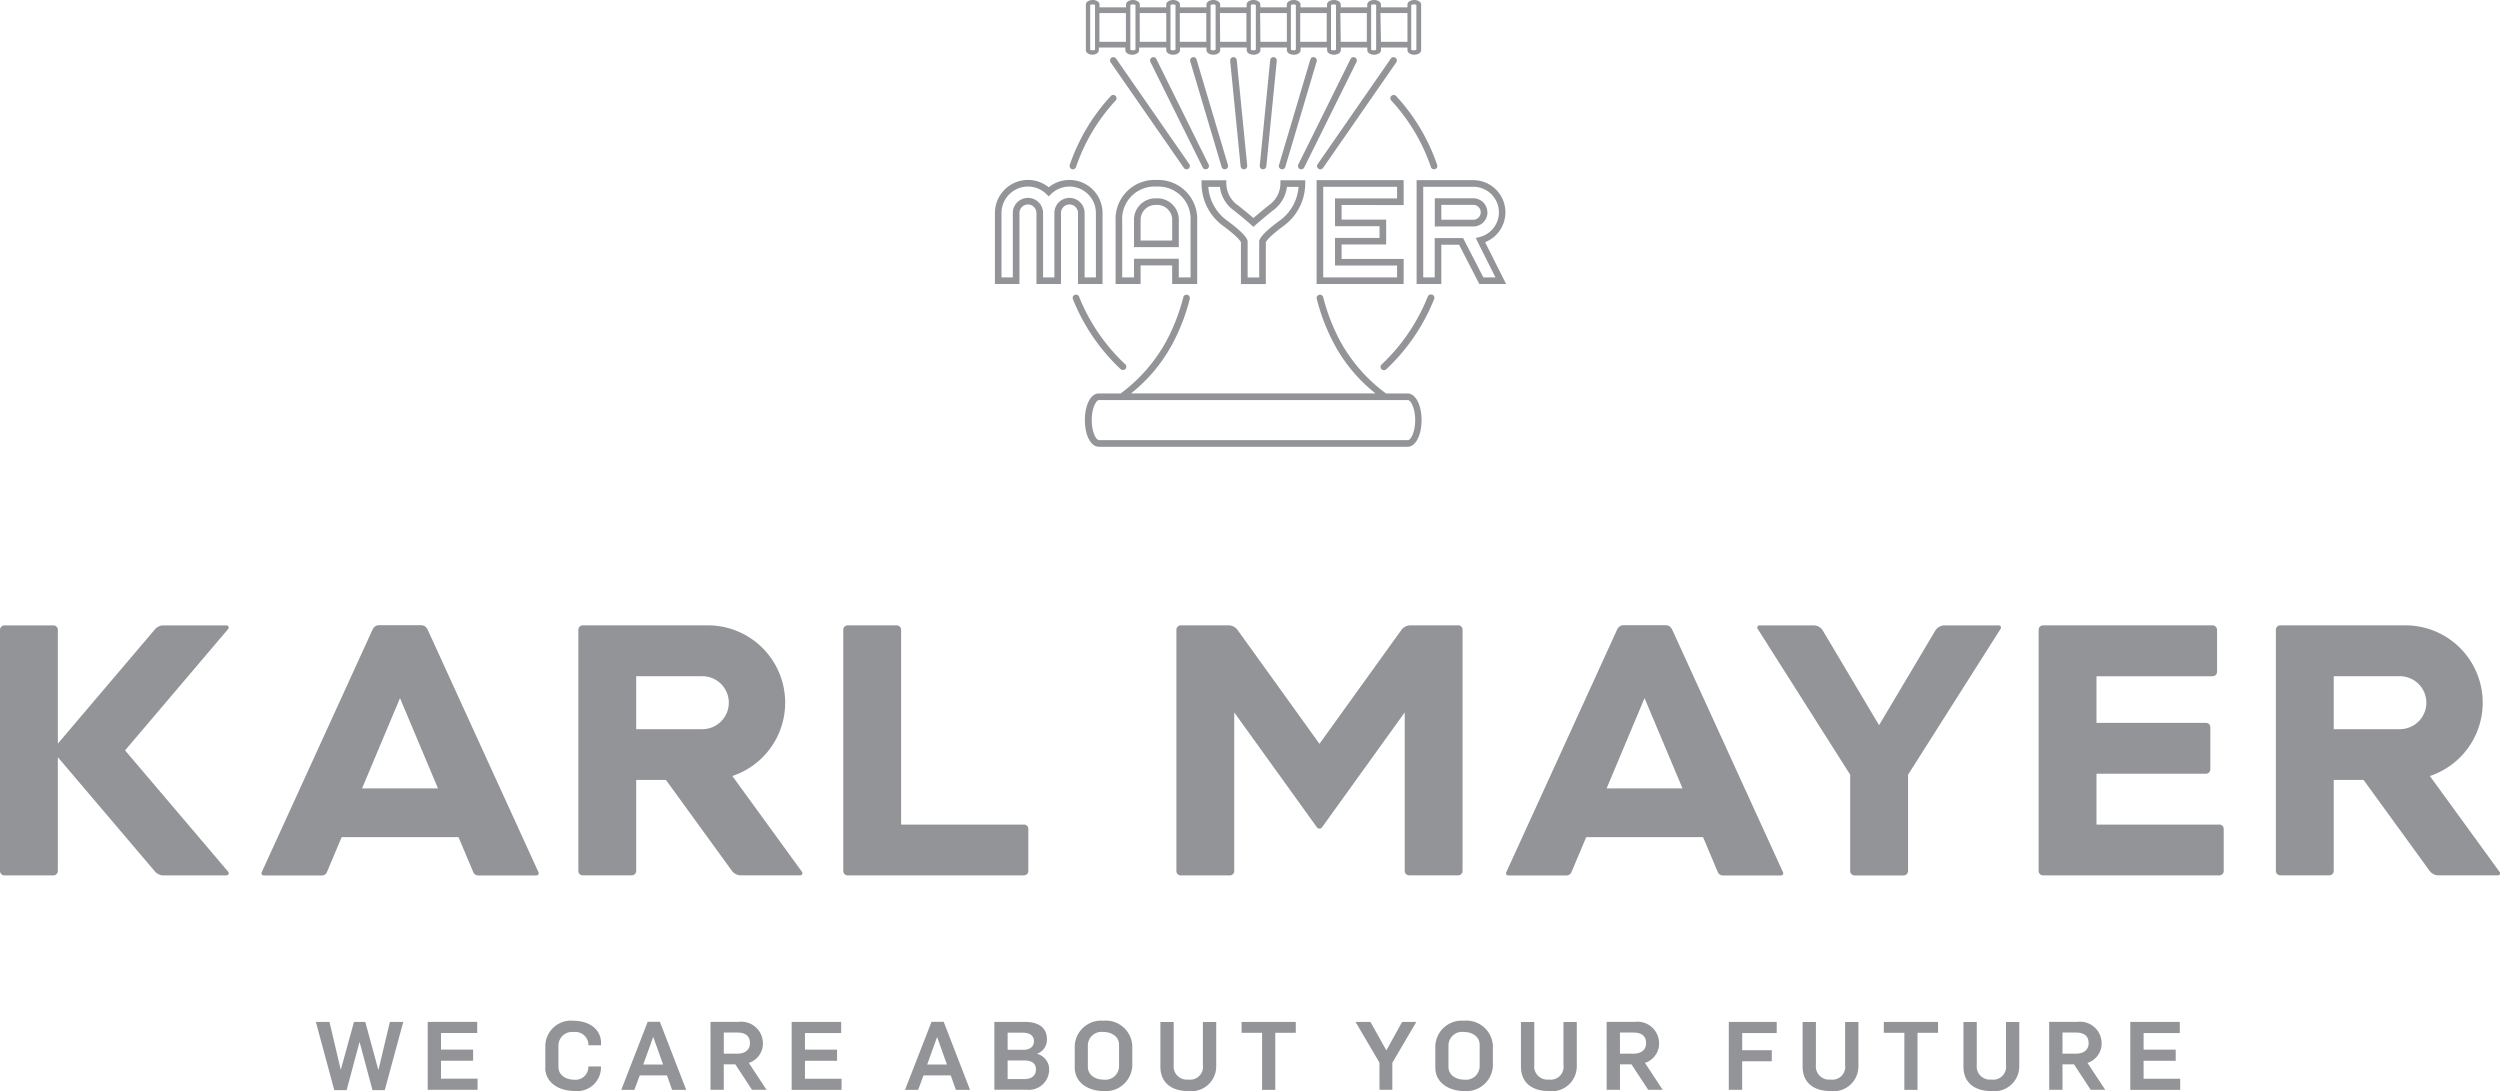 <svg xmlns="http://www.w3.org/2000/svg" width="97.433" height="42.52" viewBox="0 0 97.433 42.52"><g transform="translate(-843.147 -2714.729)"><path d="M739.342-143.838l-.444,1.864h-.008l-.507-1.864h-.44l-.511,1.853h-.008l-.436-1.853h-.531l.718,2.658h.482l.5-1.867h.007l.5,1.867h.479l.721-2.658Z" transform="translate(119 2898.394)" fill="#929497"/><path d="M740.816-143.838v2.647h1.944v-.434h-1.425v-.7h1.251v-.434h-1.251v-.646h1.411v-.435Z" transform="translate(119 2898.394)" fill="#929497"/><path d="M745.4-142.059v-.846a1,1,0,0,1,1.111-.977c.531,0,1.061.282,1.061.872v.082h-.491v-.037a.513.513,0,0,0-.57-.479.534.534,0,0,0-.6.512v.847c0,.319.289.5.616.5a.5.5,0,0,0,.55-.48v-.037h.491v.082a.924.924,0,0,1-1.041.872c-.6,0-1.131-.323-1.131-.913" transform="translate(119 2898.394)" fill="#929497"/><path d="M749.989-142.178l-.378-1.062H749.6l-.383,1.062Zm-.6-1.663h.476l1.025,2.651h-.549l-.2-.564h-1.06l-.21.564h-.511Z" transform="translate(119 2898.394)" fill="#929497"/><path d="M752.874-142.6c.3,0,.5-.137.5-.412,0-.312-.218-.412-.506-.412h-.512v.824Zm-1.037-1.24h1.1a.842.842,0,0,1,.943.832.793.793,0,0,1-.549.768l.69,1.048h-.566l-.65-.992h-.45v.992h-.517Z" transform="translate(119 2898.394)" fill="#929497"/><path d="M755-143.838h1.93v.434h-1.411v.647h1.251v.434h-1.251v.7h1.426v.434H755Z" transform="translate(119 2898.394)" fill="#929497"/><path d="M761.051-142.178l-.378-1.062h-.008l-.382,1.062Zm-.6-1.663h.475l1.026,2.651H761.4l-.2-.564h-1.06l-.21.564h-.511Z" transform="translate(119 2898.394)" fill="#929497"/><path d="M764.069-141.61c.277,0,.452-.13.452-.371s-.159-.353-.447-.353h-.656v.724Zm-.039-1.14c.261,0,.413-.126.413-.342s-.175-.326-.436-.326h-.589v.668Zm-1.13-1.088h1.192c.539,0,.858.227.858.684a.581.581,0,0,1-.394.56v0a.623.623,0,0,1,.48.638.791.791,0,0,1-.877.762H762.9Z" transform="translate(119 2898.394)" fill="#929497"/><path d="M767.76-142.1v-.846c0-.32-.288-.5-.616-.5a.534.534,0,0,0-.6.513v.846c0,.32.288.5.616.5a.534.534,0,0,0,.6-.512m-1.727.037v-.847a1.031,1.031,0,0,1,1.111-.976,1.033,1.033,0,0,1,1.131.965v.8a1.032,1.032,0,0,1-1.111.977c-.6,0-1.131-.324-1.131-.914" transform="translate(119 2898.394)" fill="#929497"/><path d="M769.371-142.1v-1.734h.519v1.674a.512.512,0,0,0,.568.568.5.5,0,0,0,.569-.568v-1.674h.52v1.7a.97.97,0,0,1-1.089.991c-.647,0-1.087-.319-1.087-.954" transform="translate(119 2898.394)" fill="#929497"/><path d="M773.335-143.414h-.8v-.424h2.113v.424h-.8v2.224h-.514Z" transform="translate(119 2898.394)" fill="#929497"/><path d="M777.908-142.253l-.932-1.585h.581l.621,1.11.615-1.11h.553l-.935,1.593v1.054h-.5Z" transform="translate(119 2898.394)" fill="#929497"/><path d="M781.814-142.1v-.846c0-.32-.288-.5-.616-.5a.534.534,0,0,0-.6.513v.846c0,.32.289.5.616.5a.534.534,0,0,0,.6-.512m-1.728.037v-.847a1.031,1.031,0,0,1,1.112-.976,1.034,1.034,0,0,1,1.131.965v.8a1.032,1.032,0,0,1-1.112.977c-.6,0-1.131-.324-1.131-.914" transform="translate(119 2898.394)" fill="#929497"/><path d="M783.423-142.1v-1.734h.519v1.674a.513.513,0,0,0,.569.568.5.5,0,0,0,.569-.568v-1.674h.519v1.7a.969.969,0,0,1-1.088.991c-.648,0-1.088-.319-1.088-.954" transform="translate(119 2898.394)" fill="#929497"/><path d="M787.8-142.6c.3,0,.5-.137.5-.412,0-.312-.219-.412-.507-.412h-.511v.824Zm-1.037-1.24h1.1a.842.842,0,0,1,.944.832.794.794,0,0,1-.55.768l.69,1.048h-.565l-.651-.992h-.449v.992h-.518Z" transform="translate(119 2898.394)" fill="#929497"/><path d="M791.524-143.838h1.867v.434h-1.345v.668H793.2v.432h-1.155v1.113h-.522Z" transform="translate(119 2898.394)" fill="#929497"/><path d="M794.4-142.1v-1.734h.519v1.674a.512.512,0,0,0,.569.568.5.5,0,0,0,.569-.568v-1.674h.518v1.7a.968.968,0,0,1-1.087.991c-.648,0-1.088-.319-1.088-.954" transform="translate(119 2898.394)" fill="#929497"/><path d="M798.366-143.414h-.8v-.424h2.113v.424h-.8v2.224h-.514Z" transform="translate(119 2898.394)" fill="#929497"/><path d="M800.669-142.1v-1.734h.519v1.674a.512.512,0,0,0,.568.568.5.5,0,0,0,.57-.568v-1.674h.518v1.7a.969.969,0,0,1-1.088.991c-.647,0-1.087-.319-1.087-.954" transform="translate(119 2898.394)" fill="#929497"/><path d="M805.047-142.6c.3,0,.5-.137.5-.412,0-.312-.219-.412-.507-.412h-.511v.824Zm-1.037-1.24h1.1a.842.842,0,0,1,.944.832.793.793,0,0,1-.551.768l.691,1.048h-.566l-.65-.992h-.449v.992h-.518Z" transform="translate(119 2898.394)" fill="#929497"/><path d="M807.171-143.838h1.93v.434H807.69v.647h1.251v.434H807.69v.7h1.426v.434h-1.945Z" transform="translate(119 2898.394)" fill="#929497"/><path d="M778.376-179.93a.128.128,0,0,0-.008.182,7.26,7.26,0,0,1,1.546,2.594.128.128,0,0,0,.122.087.123.123,0,0,0,.042-.007.127.127,0,0,0,.08-.163,7.526,7.526,0,0,0-1.6-2.686.129.129,0,0,0-.182-.007" transform="translate(119 2898.394)" fill="#929497"/><path d="M765.919-177.073a.119.119,0,0,0,.042.007.127.127,0,0,0,.121-.088,7.258,7.258,0,0,1,1.546-2.594.128.128,0,0,0-.007-.182.128.128,0,0,0-.182.007,7.52,7.52,0,0,0-1.6,2.686.13.13,0,0,0,.081.164" transform="translate(119 2898.394)" fill="#929497"/><path d="M772.626-177.067h.013a.13.13,0,0,0,.116-.142l-.408-4.113a.128.128,0,0,0-.141-.115.129.129,0,0,0-.116.141l.408,4.113a.13.13,0,0,0,.128.116" transform="translate(119 2898.394)" fill="#929497"/><path d="M771.881-177.067a.113.113,0,0,0,.036-.006.128.128,0,0,0,.087-.16l-1.223-4.113a.128.128,0,0,0-.16-.087.13.13,0,0,0-.087.161l1.224,4.113a.127.127,0,0,0,.123.092" transform="translate(119 2898.394)" fill="#929497"/><path d="M770.391-177.067a.124.124,0,0,0,.073-.023.129.129,0,0,0,.032-.18l-2.852-4.112a.131.131,0,0,0-.18-.034.131.131,0,0,0-.031.181l2.852,4.112a.131.131,0,0,0,.106.056" transform="translate(119 2898.394)" fill="#929497"/><path d="M773.371-177.067a.131.131,0,0,0,.129-.116l.407-4.113a.13.13,0,0,0-.116-.141.128.128,0,0,0-.141.115l-.407,4.113a.129.129,0,0,0,.115.142h.013" transform="translate(119 2898.394)" fill="#929497"/><path d="M771.136-177.067a.12.12,0,0,0,.057-.014.128.128,0,0,0,.058-.172l-2.038-4.114a.129.129,0,0,0-.173-.058.13.13,0,0,0-.058.173l2.038,4.113a.128.128,0,0,0,.116.072" transform="translate(119 2898.394)" fill="#929497"/><path d="M775.532-177.089a.124.124,0,0,0,.073.023.13.13,0,0,0,.107-.056l2.852-4.113a.128.128,0,0,0-.033-.179.129.129,0,0,0-.179.032l-2.852,4.114a.128.128,0,0,0,.032.179" transform="translate(119 2898.394)" fill="#929497"/><path d="M776.955-181.424a.129.129,0,0,0-.173.058l-2.036,4.113a.129.129,0,0,0,.058.173.127.127,0,0,0,.056.013.127.127,0,0,0,.116-.071l2.039-4.114a.129.129,0,0,0-.06-.172" transform="translate(119 2898.394)" fill="#929497"/><path d="M774.116-177.067a.128.128,0,0,0,.123-.092l1.223-4.113a.13.13,0,0,0-.087-.161.129.129,0,0,0-.16.087l-1.222,4.113a.127.127,0,0,0,.086.16.124.124,0,0,0,.037.006" transform="translate(119 2898.394)" fill="#929497"/><path d="M766.635-183.47a.185.185,0,0,1,.095-.023.178.178,0,0,1,.094.023v1.743a.185.185,0,0,1-.094.023.2.2,0,0,1-.095-.023Zm.36.315h1.033v1.119h-1.033Zm1.205-.315a.2.2,0,0,1,.1-.023.19.19,0,0,1,.1.023v1.743a.2.2,0,0,1-.1.023.2.2,0,0,1-.1-.024Zm.365.315H769.6v1.119h-1.032Zm1.2-.315a.19.19,0,0,1,.1-.023.182.182,0,0,1,.095.023v1.743a.189.189,0,0,1-.095.023.2.2,0,0,1-.1-.024Zm.363.315h1.032v1.119h-1.032Zm1.2-.315a.189.189,0,0,1,.1-.023.182.182,0,0,1,.095.023v1.743a.189.189,0,0,1-.095.023.2.2,0,0,1-.1-.024Zm.362.315h1.033v1.119H771.7Zm1.206-.315a.179.179,0,0,1,.095-.023.185.185,0,0,1,.1.023v1.743a.2.2,0,0,1-.1.023.184.184,0,0,1-.095-.024Zm.362.315H774.3v1.119h-1.031Zm1.2-.315a.2.2,0,0,1,.1-.023.173.173,0,0,1,.093.023v1.743a.183.183,0,0,1-.093.023.2.2,0,0,1-.1-.024Zm.363.315h1.032v1.119h-1.032Zm1.2-.315a.2.2,0,0,1,.1-.023.182.182,0,0,1,.095.023v1.743a.193.193,0,0,1-.095.023.2.2,0,0,1-.1-.024Zm.364.315h1.032v1.119H776.4Zm1.2-.315a.182.182,0,0,1,.095-.023.176.176,0,0,1,.1.023v1.743a.183.183,0,0,1-.1.023.19.19,0,0,1-.095-.024Zm.362.315H779v1.119h-1.033Zm1.2-.315a.19.19,0,0,1,.1-.023.186.186,0,0,1,.1.023v1.743a.193.193,0,0,1-.1.023.192.192,0,0,1-.1-.024Zm-12.44,1.938c.131,0,.265-.067.265-.18v-.1h1.034v.1c0,.113.136.18.268.18s.268-.067.268-.18v-.1H769.6v.1c0,.113.137.18.268.18s.267-.067.267-.18v-.1h1.032v.1c0,.113.137.18.268.18s.266-.067.266-.18v-.1h1.034v.1c0,.113.135.18.267.18s.267-.067.267-.18v-.1H774.3v.1c0,.113.137.18.27.18s.265-.067.265-.18v-.1h1.033v.1c0,.113.136.18.268.18s.267-.067.267-.18v-.1h1.032v.1c0,.113.137.18.267.18s.267-.067.267-.18v-.1H779v.1c0,.113.136.18.268.18s.266-.067.266-.18v-1.775c0-.111-.135-.178-.266-.178s-.268.067-.268.178v.108h-1.033v-.108c0-.111-.135-.178-.267-.178s-.267.067-.267.178v.108H776.4v-.108c0-.111-.136-.178-.267-.178s-.268.067-.268.178v.108h-1.033v-.108c0-.111-.134-.178-.265-.178s-.27.067-.27.178v.108h-1.031v-.108c0-.111-.136-.178-.267-.178s-.267.067-.267.178v.108H771.7v-.108c0-.111-.134-.178-.266-.178s-.268.067-.268.178v.108h-1.032v-.108c0-.111-.136-.178-.267-.178s-.268.067-.268.178v.108h-1.031v-.108c0-.111-.136-.178-.268-.178s-.268.067-.268.178v.108h-1.034v-.108c0-.111-.134-.178-.265-.178s-.267.067-.267.178v1.775c0,.113.136.18.267.18" transform="translate(119 2898.394)" fill="#929497"/><path d="M777.912-174.848v.455h-1.735v1.078h2.418v.461h-2.878v-3.532h2.878v.454h-2.418v1.084Zm.94-.826v-.97h-3.393v4.047h3.393v-.976h-2.418v-.563h1.736v-.97h-1.736v-.568Z" transform="translate(119 2898.394)" fill="#929497"/><path d="M765.239-175.364v2.51h-.44v-2.51a.59.59,0,0,0-.589-.589.59.59,0,0,0-.59.589v2.51h-.441v-2.51a1.031,1.031,0,0,1,1.031-1.03,1.026,1.026,0,0,1,.718.293l.09.089.091-.089a1.028,1.028,0,0,1,.72-.293,1.031,1.031,0,0,1,1.029,1.03v2.51h-.44v-2.51a.59.59,0,0,0-.589-.589.59.59,0,0,0-.59.589m.921,0v2.768h.957v-2.768a1.29,1.29,0,0,0-1.288-1.288,1.279,1.279,0,0,0-.811.287,1.271,1.271,0,0,0-.808-.287,1.289,1.289,0,0,0-1.288,1.288v2.768h.956v-2.768a.332.332,0,0,1,.332-.332.333.333,0,0,1,.331.332v2.768h.956v-2.768a.332.332,0,0,1,.332-.332.333.333,0,0,1,.331.332" transform="translate(119 2898.394)" fill="#929497"/><path d="M768.342-173.58v.726h-.459v-2.207a1.261,1.261,0,0,1,1.332-1.332,1.261,1.261,0,0,1,1.332,1.332v2.207h-.459v-.726Zm2.463.984v-2.465a1.521,1.521,0,0,0-1.59-1.59,1.521,1.521,0,0,0-1.59,1.59v2.465h.975v-.726h1.23v.726Z" transform="translate(119 2898.394)" fill="#929497"/><path d="M769.831-174.291H768.6v-.773a.585.585,0,0,1,.616-.614.584.584,0,0,1,.615.616Zm.258-.771a.835.835,0,0,0-.873-.873.835.835,0,0,0-.873.873v1.029h1.746Z" transform="translate(119 2898.394)" fill="#929497"/><path d="M771.929-175.1a1.788,1.788,0,0,1-.691-1.282h.453a1.318,1.318,0,0,0,.548.922c.37.29.642.532.671.559l.086.077.086-.077c.012-.01.3-.262.672-.559a1.322,1.322,0,0,0,.548-.922h.453a1.778,1.778,0,0,1-.691,1.282c-.827.6-.852.8-.842.873v1.377h-.451v-1.377c.01-.072-.015-.269-.842-.873m1.551,2.507v-1.634c.015-.034.12-.215.736-.665a2.057,2.057,0,0,0,.8-1.622l0-.125h-.967v.136a1.048,1.048,0,0,1-.454.84c-.268.21-.484.4-.6.494-.115-.1-.332-.285-.6-.493a1.051,1.051,0,0,1-.454-.841v-.136h-.967l0,.125a2.053,2.053,0,0,0,.8,1.622c.616.45.72.631.736.665v1.634Z" transform="translate(119 2898.394)" fill="#929497"/><path d="M781.572-175.1H780.32v-.581h1.246a.291.291,0,0,1,.29.29.292.292,0,0,1-.284.291m.542-.291a.548.548,0,0,0-.548-.547h-1.5v1.1h1.514a.552.552,0,0,0,.538-.549" transform="translate(119 2898.394)" fill="#929497"/><path d="M781.958-172.854l-.789-1.532h-1.107v1.532h-.447v-3.532h1.95a1,1,0,0,1,1,.994.994.994,0,0,1-.749.964l-.152.038.066.141.7,1.395Zm.793.071s-.533-1.062-.726-1.444a1.25,1.25,0,0,0,.793-1.165,1.253,1.253,0,0,0-1.253-1.252h-2.208v4.048h.963v-1.532h.692l.789,1.532h1.045Z" transform="translate(119 2898.394)" fill="#929497"/><path d="M767.825-169.279a.133.133,0,0,0,.089.035.134.134,0,0,0,.094-.04.13.13,0,0,0-.006-.183,7.356,7.356,0,0,1-1.8-2.635.13.13,0,0,0-.168-.072.129.129,0,0,0-.072.168,7.621,7.621,0,0,0,1.858,2.727" transform="translate(119 2898.394)" fill="#929497"/><path d="M779.96-172.18a.129.129,0,0,0-.167.072,7.373,7.373,0,0,1-1.8,2.647.131.131,0,0,0-.007.182.132.132,0,0,0,.1.04.126.126,0,0,0,.088-.034,7.607,7.607,0,0,0,1.867-2.74.128.128,0,0,0-.072-.167" transform="translate(119 2898.394)" fill="#929497"/><path d="M779.017-166.511H766.98c-.113,0-.285-.312-.285-.781s.172-.781.284-.781h12.038c.112,0,.284.312.284.781s-.171.78-.284.781m0-1.82h-.854a6.291,6.291,0,0,1-1.8-2.068,7.623,7.623,0,0,1-.645-1.676.128.128,0,0,0-.154-.1.127.127,0,0,0-.1.154,7.735,7.735,0,0,0,.668,1.741,6.167,6.167,0,0,0,1.62,1.946h-9.523a6.169,6.169,0,0,0,1.62-1.946,7.673,7.673,0,0,0,.668-1.741.129.129,0,0,0-.1-.154.127.127,0,0,0-.154.1,7.68,7.68,0,0,1-.645,1.676,6.3,6.3,0,0,1-1.795,2.068h-.855c-.309,0-.54.448-.54,1.039s.231,1.037.541,1.039h12.039c.309,0,.541-.448.541-1.039s-.232-1.037-.542-1.039" transform="translate(119 2898.394)" fill="#929497"/><path d="M764.052-151.528h-4.786v-7.592a.173.173,0,0,0-.172-.173h-1.91a.172.172,0,0,0-.172.173v9.4a.171.171,0,0,0,.172.171h6.868a.172.172,0,0,0,.173-.171v-1.639a.172.172,0,0,0-.173-.172" transform="translate(119 2898.394)" fill="#929497"/><path d="M810.64-151.528h-4.786v-1.982h4.265a.173.173,0,0,0,.172-.173v-1.638a.172.172,0,0,0-.172-.172h-4.265v-1.817h4.525a.172.172,0,0,0,.173-.172v-1.638a.174.174,0,0,0-.173-.173h-6.608a.173.173,0,0,0-.172.173v9.4a.172.172,0,0,0,.172.171h6.869a.172.172,0,0,0,.172-.171v-1.639a.172.172,0,0,0-.172-.172" transform="translate(119 2898.394)" fill="#929497"/><path d="M780.975-159.293h-1.851a.446.446,0,0,0-.368.189l-3.185,4.428-3.187-4.43a.439.439,0,0,0-.358-.187h-1.86a.173.173,0,0,0-.171.173v9.4a.171.171,0,0,0,.171.173h1.912a.171.171,0,0,0,.171-.173V-155.9s3.181,4.419,3.222,4.477a.121.121,0,0,0,.2,0c.034-.045,3.222-4.477,3.222-4.477v6.177a.172.172,0,0,0,.172.173h1.911a.172.172,0,0,0,.172-.173v-9.4a.172.172,0,0,0-.172-.173" transform="translate(119 2898.394)" fill="#929497"/><path d="M802.042-159.292h-2.1a.425.425,0,0,0-.38.22l-2.182,3.67-2.181-3.67a.426.426,0,0,0-.382-.22h-2.1a.085.085,0,0,0-.072.129l3.61,5.691v3.753a.172.172,0,0,0,.172.173h1.911a.173.173,0,0,0,.172-.173v-3.753l3.61-5.691a.085.085,0,0,0-.072-.129" transform="translate(119 2898.394)" fill="#929497"/><path d="M729.02-154.419s4.006-4.715,4.021-4.734a.085.085,0,0,0-.068-.139h-2.455a.436.436,0,0,0-.334.156l-3.782,4.451v-4.434a.173.173,0,0,0-.172-.173h-1.911a.173.173,0,0,0-.172.173v9.4a.173.173,0,0,0,.172.172h1.91a.173.173,0,0,0,.172-.172v-4.436s3.709,4.364,3.787,4.457a.44.44,0,0,0,.322.15h2.464a.085.085,0,0,0,.067-.141c-.659-.777-4.021-4.732-4.021-4.732" transform="translate(119 2898.394)" fill="#929497"/><path d="M817.676-155.246H815.1v-2.065h2.577a1.033,1.033,0,0,1,1.033,1.032,1.033,1.033,0,0,1-1.033,1.032m3.889,5.566-2.719-3.74a3.013,3.013,0,0,0,2.059-2.858,3.013,3.013,0,0,0-2.952-3.014h-4.937a.171.171,0,0,0-.172.171v9.4a.172.172,0,0,0,.172.172h1.911a.172.172,0,0,0,.172-.172v-3.546h1.163l2.566,3.532a.436.436,0,0,0,.369.186h2.3a.085.085,0,0,0,.071-.134" transform="translate(119 2898.394)" fill="#929497"/><path d="M751.519-155.246h-2.577v-2.065h2.577a1.032,1.032,0,0,1,1.032,1.032,1.032,1.032,0,0,1-1.032,1.032m1.17,1.826a3.014,3.014,0,0,0,2.059-2.858,3.014,3.014,0,0,0-2.952-3.014h-4.937a.171.171,0,0,0-.172.171v9.4a.172.172,0,0,0,.172.172h1.911a.172.172,0,0,0,.172-.172v-3.546H750.1s2.51,3.455,2.565,3.532a.438.438,0,0,0,.369.186h2.3a.085.085,0,0,0,.071-.134l-2.718-3.74" transform="translate(119 2898.394)" fill="#929497"/><path d="M741.216-152.939h-2.958l1.478-3.518v0Zm-.4-6.178a.356.356,0,0,0-.048-.081.26.26,0,0,0-.2-.1h-1.658a.258.258,0,0,0-.2.1.322.322,0,0,0-.048.081c-.037.081-4.284,9.38-4.318,9.451a.087.087,0,0,0,.079.12h2.272a.209.209,0,0,0,.192-.126l.576-1.367h4.554l.576,1.367a.21.21,0,0,0,.191.126h2.273a.087.087,0,0,0,.079-.12c-.034-.071-4.281-9.37-4.318-9.451" transform="translate(119 2898.394)" fill="#929497"/><path d="M789.72-152.939h-2.958l1.478-3.518v0Zm-.4-6.178a.32.32,0,0,0-.048-.081.258.258,0,0,0-.2-.1h-1.658a.258.258,0,0,0-.2.1.351.351,0,0,0-.048.081c-.037.081-4.283,9.38-4.318,9.451a.086.086,0,0,0,.078.12H785.2a.208.208,0,0,0,.19-.126c.142-.335.577-1.367.577-1.367h4.554s.435,1.032.577,1.367a.208.208,0,0,0,.191.126h2.273a.085.085,0,0,0,.077-.12c-.033-.071-4.28-9.37-4.317-9.451" transform="translate(119 2898.394)" fill="#929497"/></g></svg>